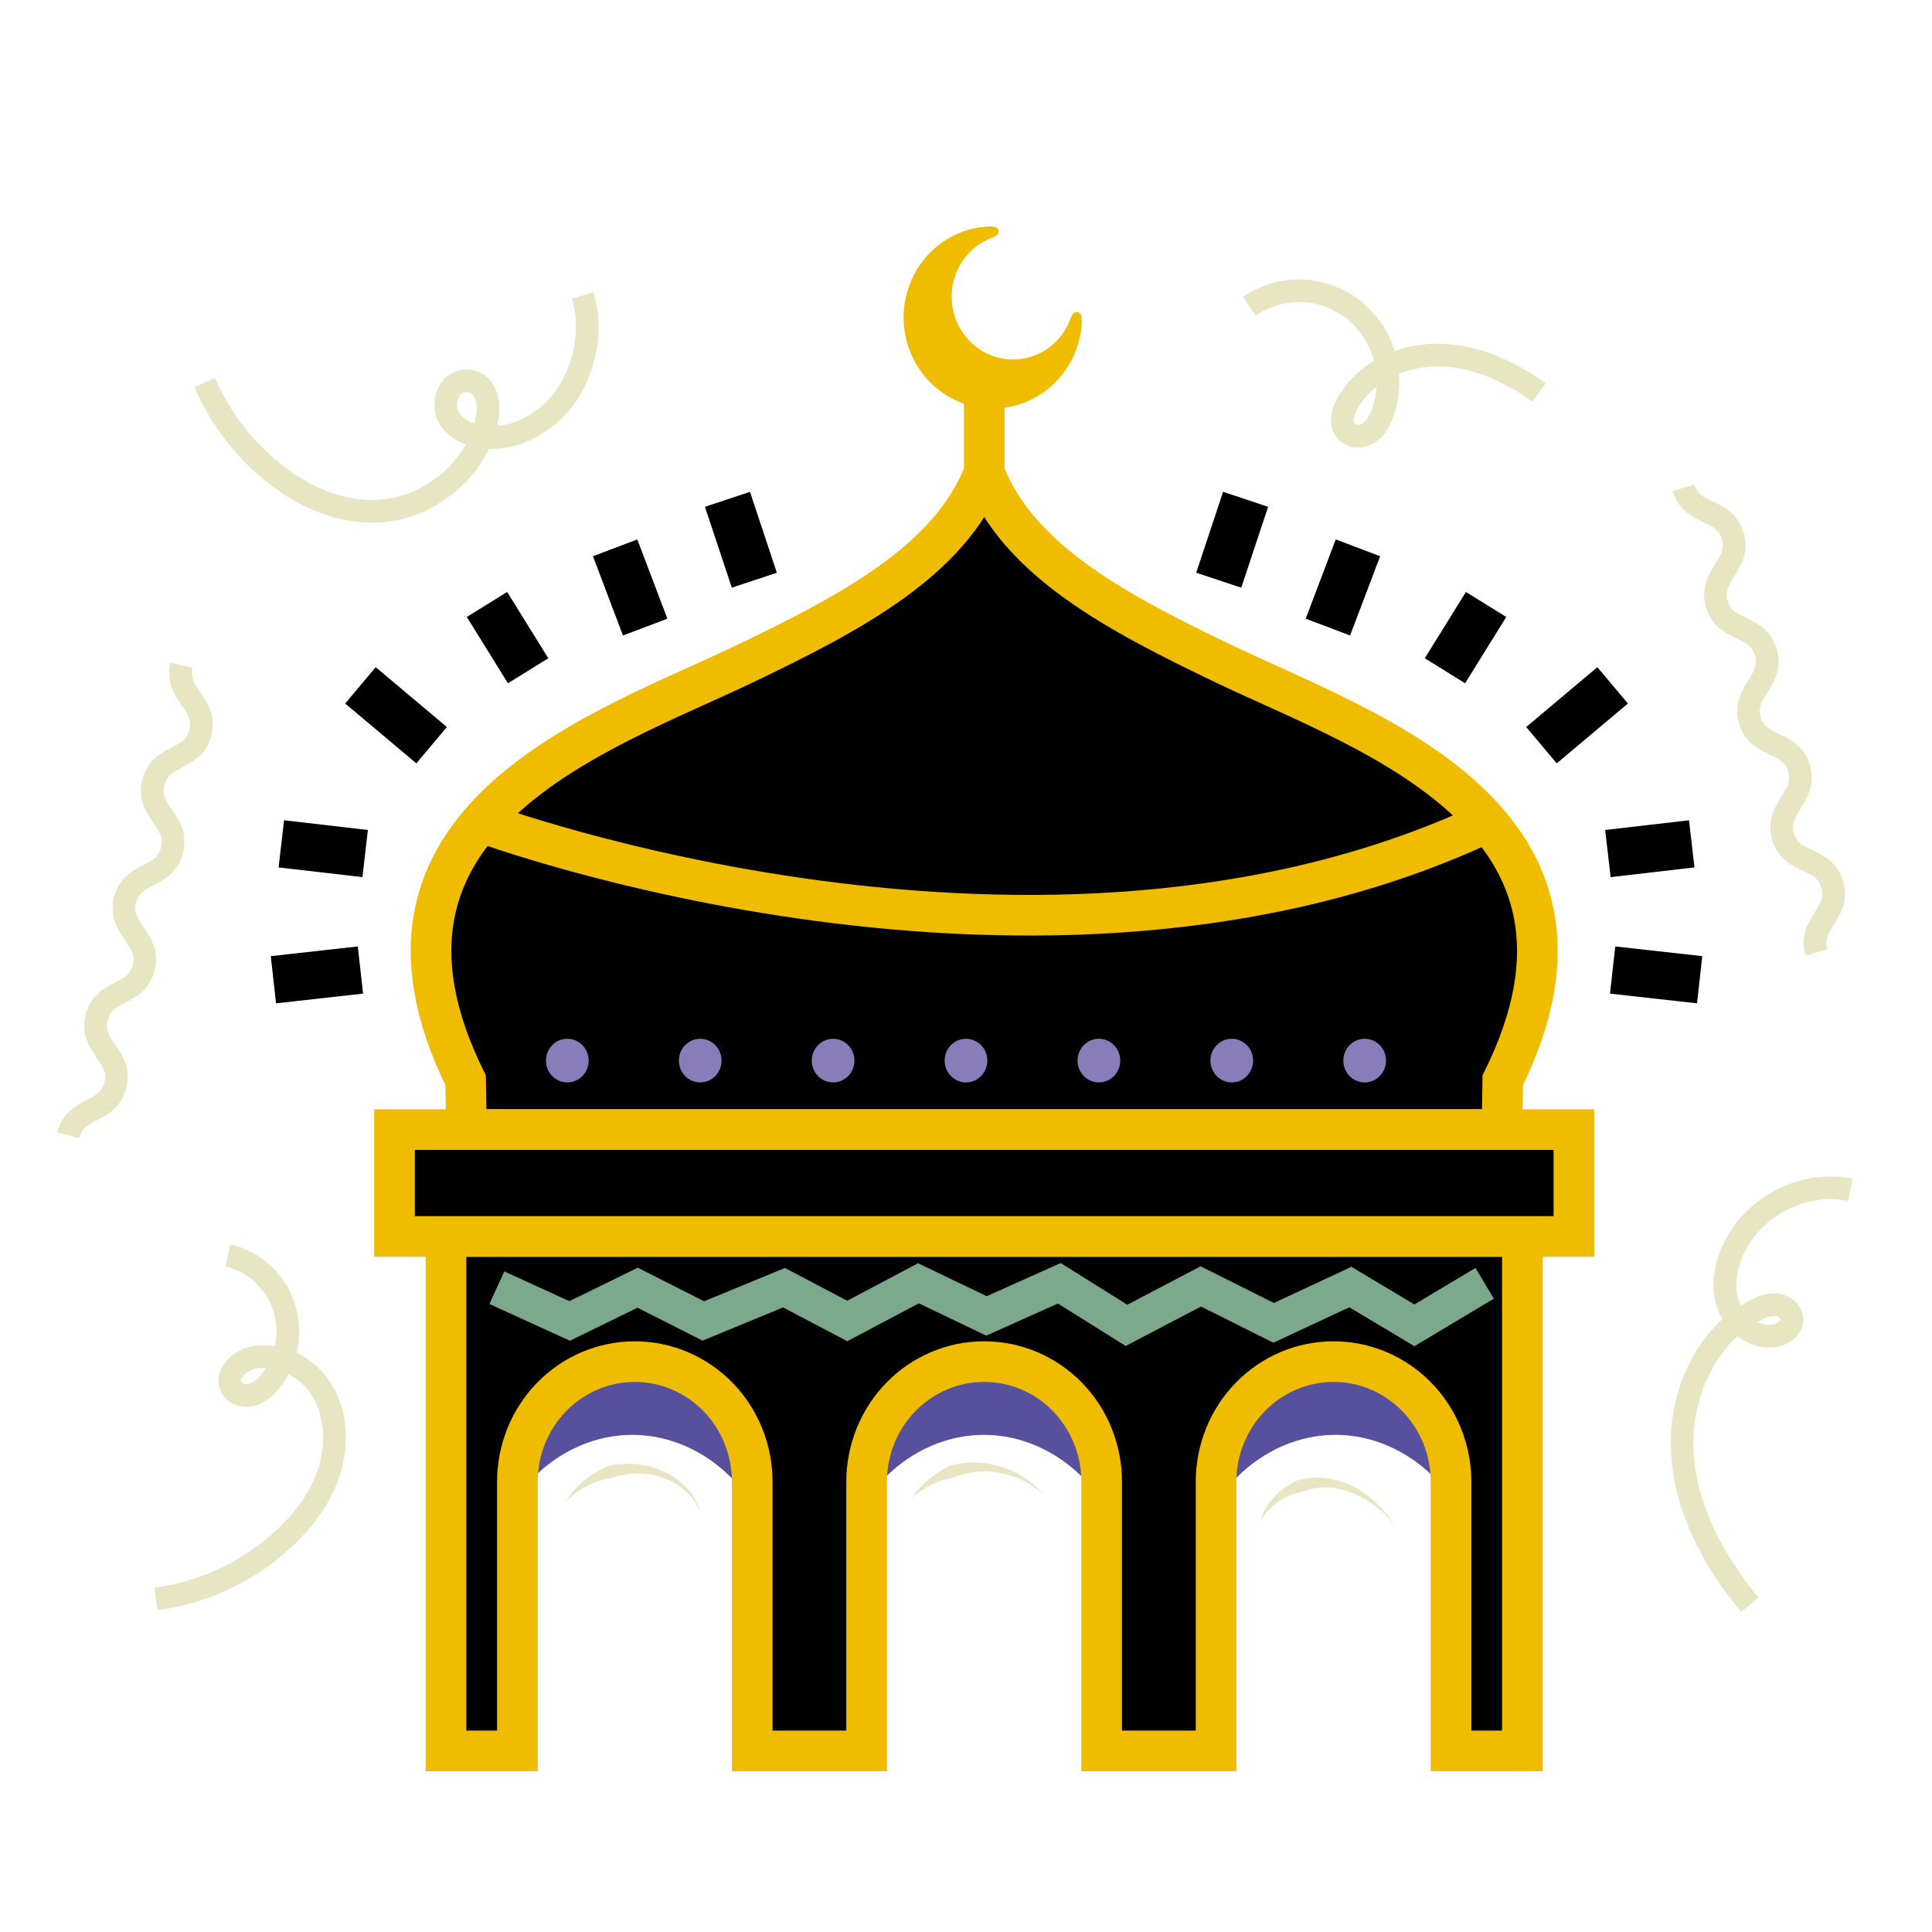 <svg width="512" height="512" viewBox="0 0 512 512" fill="none" xmlns="http://www.w3.org/2000/svg">
<path d="M18.088 300.869C19.958 293.081 28.709 295.293 30.587 287.505C32.465 279.717 23.714 277.52 25.592 269.725C27.47 261.929 36.221 264.149 38.099 256.361C39.977 248.573 31.226 246.376 33.104 238.581C34.981 230.785 43.733 233.005 45.611 225.217C47.488 217.429 38.73 215.232 40.608 207.437C42.486 199.641 51.237 201.853 53.115 194.073C54.992 186.293 46.242 184.088 48.119 176.285" stroke="#E7E5C2" stroke-width="6" stroke-miterlimit="10"/>
<path d="M481.314 252.421C479.113 244.74 487.767 242.144 485.566 234.449C483.365 226.753 474.719 229.334 472.518 221.638C470.317 213.942 478.971 211.354 476.777 203.658C474.584 195.962 465.923 198.535 463.722 190.855C461.521 183.175 470.182 180.571 467.981 172.875C465.78 165.179 457.127 167.752 454.956 160.057C452.785 152.361 461.408 149.773 459.208 142.077C457.007 134.381 448.353 136.962 446.152 129.258" stroke="#E7E5C2" stroke-width="6" stroke-miterlimit="10"/>
<path d="M407.859 103.99C400.047 98.422 390.958 94.244 381.441 94.082C371.923 93.921 362.001 98.353 357.163 106.732C355.833 109.036 354.992 112.2 356.712 114.22C358.155 115.925 360.904 115.925 362.767 114.712C364.63 113.498 365.771 111.379 366.477 109.251C368.14 104.47 368.285 99.275 366.892 94.405C365.5 89.535 362.64 85.238 358.721 82.126C354.802 79.014 350.022 77.245 345.063 77.071C340.103 76.897 335.216 78.326 331.098 81.156" stroke="#E7E5C2" stroke-width="6" stroke-miterlimit="10"/>
<path d="M463.715 425.268C454.138 413.747 446.611 399.784 445.823 384.7C445.034 369.616 452.2 353.525 465.541 347.066C467.343 346.191 469.341 345.484 471.302 345.853C473.263 346.221 475.058 348.003 474.893 350.031C474.712 351.92 472.932 353.264 471.137 353.779C466.074 355.246 460.493 351.751 458.367 346.867C456.241 341.982 457.037 336.114 459.261 331.252C464.519 319.663 478.093 312.72 490.329 315.316" stroke="#E7E5C2" stroke-width="6" stroke-miterlimit="10"/>
<path d="M54.264 101.402C58.968 112.24 66.588 121.488 76.235 128.068C84.423 133.567 94.353 136.908 104.562 134.927C114.77 132.945 125.068 124.75 128.441 113.714C129.493 110.28 129.808 106.425 128.223 103.645C127.83 102.948 127.291 102.349 126.644 101.892C125.997 101.434 125.258 101.129 124.482 100.999C123.706 100.869 122.911 100.917 122.155 101.14C121.399 101.362 120.701 101.753 120.111 102.285C119.165 103.282 118.522 104.539 118.262 105.903C118.002 107.266 118.136 108.678 118.646 109.965C119.645 112.354 121.756 113.875 124.002 114.789C132.017 118.068 142.503 114.328 148.835 106.44C155.167 98.552 157.203 87.239 154.416 78.284" stroke="#E7E5C2" stroke-width="6" stroke-miterlimit="10"/>
<path d="M41.315 423.732C53.962 422.068 65.81 416.488 75.267 407.741C80.578 402.803 85.115 396.774 87.286 389.777C89.457 382.78 89.141 374.754 85.385 368.525C81.629 362.296 74.02 358.341 66.982 359.823C63.376 360.591 59.575 364.293 61.303 367.627C62.257 369.462 64.608 370.184 66.561 369.716C68.524 369.114 70.25 367.891 71.489 366.221C73.74 363.5 75.265 360.23 75.915 356.729C76.566 353.228 76.32 349.614 75.201 346.239C74.082 342.863 72.129 339.841 69.53 337.465C66.932 335.09 63.777 333.442 60.371 332.681" stroke="#E7E5C2" stroke-width="6" stroke-miterlimit="10"/>
<path d="M130.627 415.23C130.995 397.918 147.543 380.1 167.817 380.253C187.595 380.399 203.647 397.58 204.624 414.5L204.684 399.139C204.496 381.828 188.121 363.81 167.877 363.625C147.633 363.441 131.07 381.29 130.687 398.602L130.627 415.23Z" fill="#57509D"/>
<path d="M223.809 415.23C224.177 397.918 240.732 380.1 260.999 380.253C280.777 380.399 296.837 397.58 297.806 414.5L297.866 399.139C297.678 381.828 281.303 363.81 261.059 363.625C240.815 363.441 224.252 381.29 223.869 398.602L223.809 415.23Z" fill="#57509D"/>
<path d="M316.984 415.23C317.345 397.918 333.901 380.1 354.174 380.253C373.945 380.399 390.005 397.58 390.981 414.5L391.042 399.139C390.854 381.828 374.516 363.81 354.235 363.625C333.953 363.441 317.428 381.29 317.044 398.602L316.984 415.23Z" fill="#57509D"/>
<path d="M307.113 327.673H118.195V464H137.117V392.657C137.116 388.479 137.92 384.342 139.483 380.482C141.047 376.622 143.338 373.114 146.228 370.16C149.117 367.206 152.547 364.863 156.323 363.264C160.098 361.666 164.144 360.844 168.23 360.845C172.316 360.844 176.363 361.666 180.138 363.264C183.913 364.863 187.343 367.206 190.233 370.16C193.122 373.114 195.414 376.622 196.977 380.482C198.54 384.342 199.344 388.479 199.343 392.657V464H229.668V392.657C229.667 388.479 230.471 384.342 232.034 380.482C233.597 376.622 235.889 373.114 238.778 370.16C241.668 367.206 245.098 364.863 248.873 363.264C252.649 361.666 256.695 360.844 260.781 360.845C264.872 360.836 268.925 361.652 272.707 363.247C276.489 364.841 279.927 367.183 282.822 370.138C285.718 373.093 288.015 376.604 289.582 380.468C291.149 384.332 291.955 388.474 291.954 392.657V464H322.271V392.657C322.27 388.479 323.074 384.342 324.638 380.482C326.201 376.622 328.493 373.114 331.382 370.16C334.271 367.206 337.701 364.863 341.477 363.264C345.252 361.666 349.298 360.844 353.384 360.845H353.422C357.508 360.844 361.554 361.666 365.33 363.264C369.105 364.863 372.535 367.206 375.424 370.16C378.314 373.114 380.606 376.622 382.169 380.482C383.732 384.342 384.536 388.479 384.535 392.657V464H403.449V327.673H307.113Z" fill="black" stroke="#EFBC00" stroke-width="10.77" stroke-miterlimit="10"/>
<path d="M325.238 176.354C295.597 162.23 269.952 148.482 260.833 125.272C251.714 148.482 226.047 162.23 196.429 176.354C159.344 194.019 89.11 217.007 123.393 286.276L123.596 299.333H398.048L398.251 286.276C432.534 217.007 362.3 194.042 325.238 176.354Z" fill="black" stroke="#EFBC00" stroke-width="10.77" stroke-miterlimit="10"/>
<path d="M417.098 299.356H104.547V327.673H417.098V299.356Z" fill="black" stroke="#EFBC00" stroke-width="10.77" stroke-miterlimit="10"/>
<path d="M260.834 125.272V97.6" stroke="#EFBC00" stroke-width="10.77" stroke-miterlimit="10"/>
<path d="M285.646 84.151C285.548 83.752 285.33 83.468 284.97 83.998C284.642 84.632 284.37 85.295 284.159 85.979C283.038 88.468 281.37 90.658 279.283 92.377C276.747 94.46 273.686 95.768 270.454 96.15C267.222 96.533 263.95 95.975 261.015 94.54C258.08 93.105 255.6 90.852 253.862 88.04C252.124 85.228 251.198 81.971 251.19 78.645C251.19 78.076 251.19 77.516 251.265 76.947C251.552 73.953 252.58 71.082 254.253 68.607C255.926 66.131 258.189 64.133 260.827 62.8C261.271 62.577 261.714 62.378 262.172 62.193C262.635 62.071 263.076 61.874 263.479 61.61C264.425 60.795 261.654 61.041 261.293 61.072C260.393 61.141 259.498 61.264 258.611 61.441C254.6 62.269 250.883 64.195 247.857 67.012C244.83 69.829 242.608 73.433 241.426 77.439C240.243 81.445 240.146 85.704 241.143 89.763C242.141 93.821 244.196 97.527 247.09 100.486C249.984 103.445 253.608 105.547 257.578 106.567C261.547 107.586 265.713 107.487 269.631 106.278C273.549 105.069 277.073 102.797 279.829 99.702C282.584 96.608 284.467 92.808 285.278 88.706C285.455 88.045 285.553 87.364 285.571 86.678C285.662 85.986 285.705 85.288 285.698 84.589C285.696 84.442 285.679 84.295 285.646 84.151V84.151Z" fill="#EFBC00" stroke="#EFBC00" stroke-width="2" stroke-miterlimit="10"/>
<path d="M127.449 217.867C127.449 217.867 276.405 273.404 394.202 217.867Z" fill="black"/>
<path d="M127.449 217.867C127.449 217.867 276.405 273.404 394.202 217.867" stroke="#EFBC00" stroke-width="10.77" stroke-miterlimit="10"/>
<path d="M131.67 341.252L150.96 350.069L168.988 341.252L186.385 350.069L207.77 341.252L224.536 350.069L243.405 340.085L261.433 348.733L280.716 340.085L298.533 351.229L318.236 340.914L337.526 350.568L357.86 341.083L374.836 351.229L393.45 340.085" fill="black"/>
<path d="M131.67 341.252L150.96 350.069L168.988 341.252L186.385 350.069L207.77 341.252L224.536 350.069L243.405 340.085L261.433 348.733L280.716 340.085L298.533 351.229L318.236 340.914L337.526 350.568L357.86 341.083L374.836 351.229L393.45 340.085" stroke="#7CA88B" stroke-width="9.49" stroke-miterlimit="10"/>
<path d="M150.346 286.852C153.47 286.852 156.002 284.263 156.002 281.069C156.002 277.875 153.47 275.286 150.346 275.286C147.222 275.286 144.689 277.875 144.689 281.069C144.689 284.263 147.222 286.852 150.346 286.852Z" fill="#887DB9"/>
<path d="M185.566 286.852C188.69 286.852 191.223 284.263 191.223 281.069C191.223 277.875 188.69 275.286 185.566 275.286C182.443 275.286 179.91 277.875 179.91 281.069C179.91 284.263 182.443 286.852 185.566 286.852Z" fill="#887DB9"/>
<path d="M220.783 286.852C223.907 286.852 226.439 284.263 226.439 281.069C226.439 277.875 223.907 275.286 220.783 275.286C217.659 275.286 215.127 277.875 215.127 281.069C215.127 284.263 217.659 286.852 220.783 286.852Z" fill="#887DB9"/>
<path d="M255.996 286.852C259.12 286.852 261.652 284.263 261.652 281.069C261.652 277.875 259.12 275.286 255.996 275.286C252.872 275.286 250.34 277.875 250.34 281.069C250.34 284.263 252.872 286.852 255.996 286.852Z" fill="#887DB9"/>
<path d="M291.219 286.852C294.343 286.852 296.875 284.263 296.875 281.069C296.875 277.875 294.343 275.286 291.219 275.286C288.095 275.286 285.562 277.875 285.562 281.069C285.562 284.263 288.095 286.852 291.219 286.852Z" fill="#887DB9"/>
<path d="M326.432 286.852C329.556 286.852 332.088 284.263 332.088 281.069C332.088 277.875 329.556 275.286 326.432 275.286C323.308 275.286 320.775 277.875 320.775 281.069C320.775 284.263 323.308 286.852 326.432 286.852Z" fill="#887DB9"/>
<path d="M361.654 286.852C364.778 286.852 367.311 284.263 367.311 281.069C367.311 277.875 364.778 275.286 361.654 275.286C358.53 275.286 355.998 277.875 355.998 281.069C355.998 284.263 358.53 286.852 361.654 286.852Z" fill="#887DB9"/>
<path d="M322.979 153.759L330.1 132.323" stroke="black" stroke-width="12.58" stroke-miterlimit="10"/>
<path d="M351.904 166.186L359.867 145.18" stroke="black" stroke-width="12.58" stroke-miterlimit="10"/>
<path d="M382.928 177.76L393.827 160.187" stroke="black" stroke-width="12.58" stroke-miterlimit="10"/>
<path d="M408.504 197.483L427.366 181.623" stroke="black" stroke-width="12.58" stroke-miterlimit="10"/>
<path d="M426.111 226.2L448.331 223.627" stroke="black" stroke-width="12.58" stroke-miterlimit="10"/>
<path d="M427.365 257.068L450.426 259.641" stroke="black" stroke-width="12.58" stroke-miterlimit="10"/>
<path d="M199.906 153.759L192.785 132.323" stroke="black" stroke-width="12.58" stroke-miterlimit="10"/>
<path d="M170.98 166.186L163.018 145.18" stroke="black" stroke-width="12.58" stroke-miterlimit="10"/>
<path d="M139.956 177.76L129.057 160.187" stroke="black" stroke-width="12.58" stroke-miterlimit="10"/>
<path d="M114.379 197.483L95.518 181.623" stroke="black" stroke-width="12.58" stroke-miterlimit="10"/>
<path d="M96.772 226.2L74.553 223.627" stroke="black" stroke-width="12.58" stroke-miterlimit="10"/>
<path d="M95.518 257.068L72.457 259.641" stroke="black" stroke-width="12.58" stroke-miterlimit="10"/>
<path d="M149.984 397.949C152.661 393.608 156.66 390.288 161.364 388.502C166.327 387.353 171.52 387.892 176.155 390.038C178.402 391.102 180.427 392.599 182.119 394.446C183.8 396.254 184.993 398.477 185.582 400.898C184.765 398.617 183.38 396.595 181.563 395.03C179.797 393.487 177.757 392.306 175.554 391.551C171.211 390.095 166.523 390.124 162.198 391.635C157.558 392.308 153.265 394.527 149.984 397.949V397.949Z" fill="#E7E5C2"/>
<path d="M241.627 396.981C244.259 393.189 247.854 390.205 252.023 388.348C254.264 387.772 256.571 387.514 258.881 387.58C262.236 387.711 265.53 388.529 268.569 389.987C271.608 391.445 274.329 393.513 276.571 396.067C273.346 393.144 269.405 391.172 265.168 390.361C261.082 389.541 256.853 389.921 252.97 391.459C248.766 392.205 244.843 394.115 241.627 396.981V396.981Z" fill="#E7E5C2"/>
<path d="M333.846 403.456C335.115 398.625 338.984 394.47 343.776 392.334C346.288 391.625 348.91 391.419 351.498 391.728C354.014 392.076 356.454 392.855 358.717 394.032C363.095 396.34 366.805 399.783 369.473 404.016C366.463 400.205 362.525 397.271 358.056 395.506C355.892 394.674 353.606 394.222 351.295 394.17C349.055 394.155 346.832 394.585 344.753 395.437C342.468 395.868 340.306 396.81 338.42 398.196C336.534 399.582 334.972 401.379 333.846 403.456V403.456Z" fill="#E7E5C2"/>
</svg>
